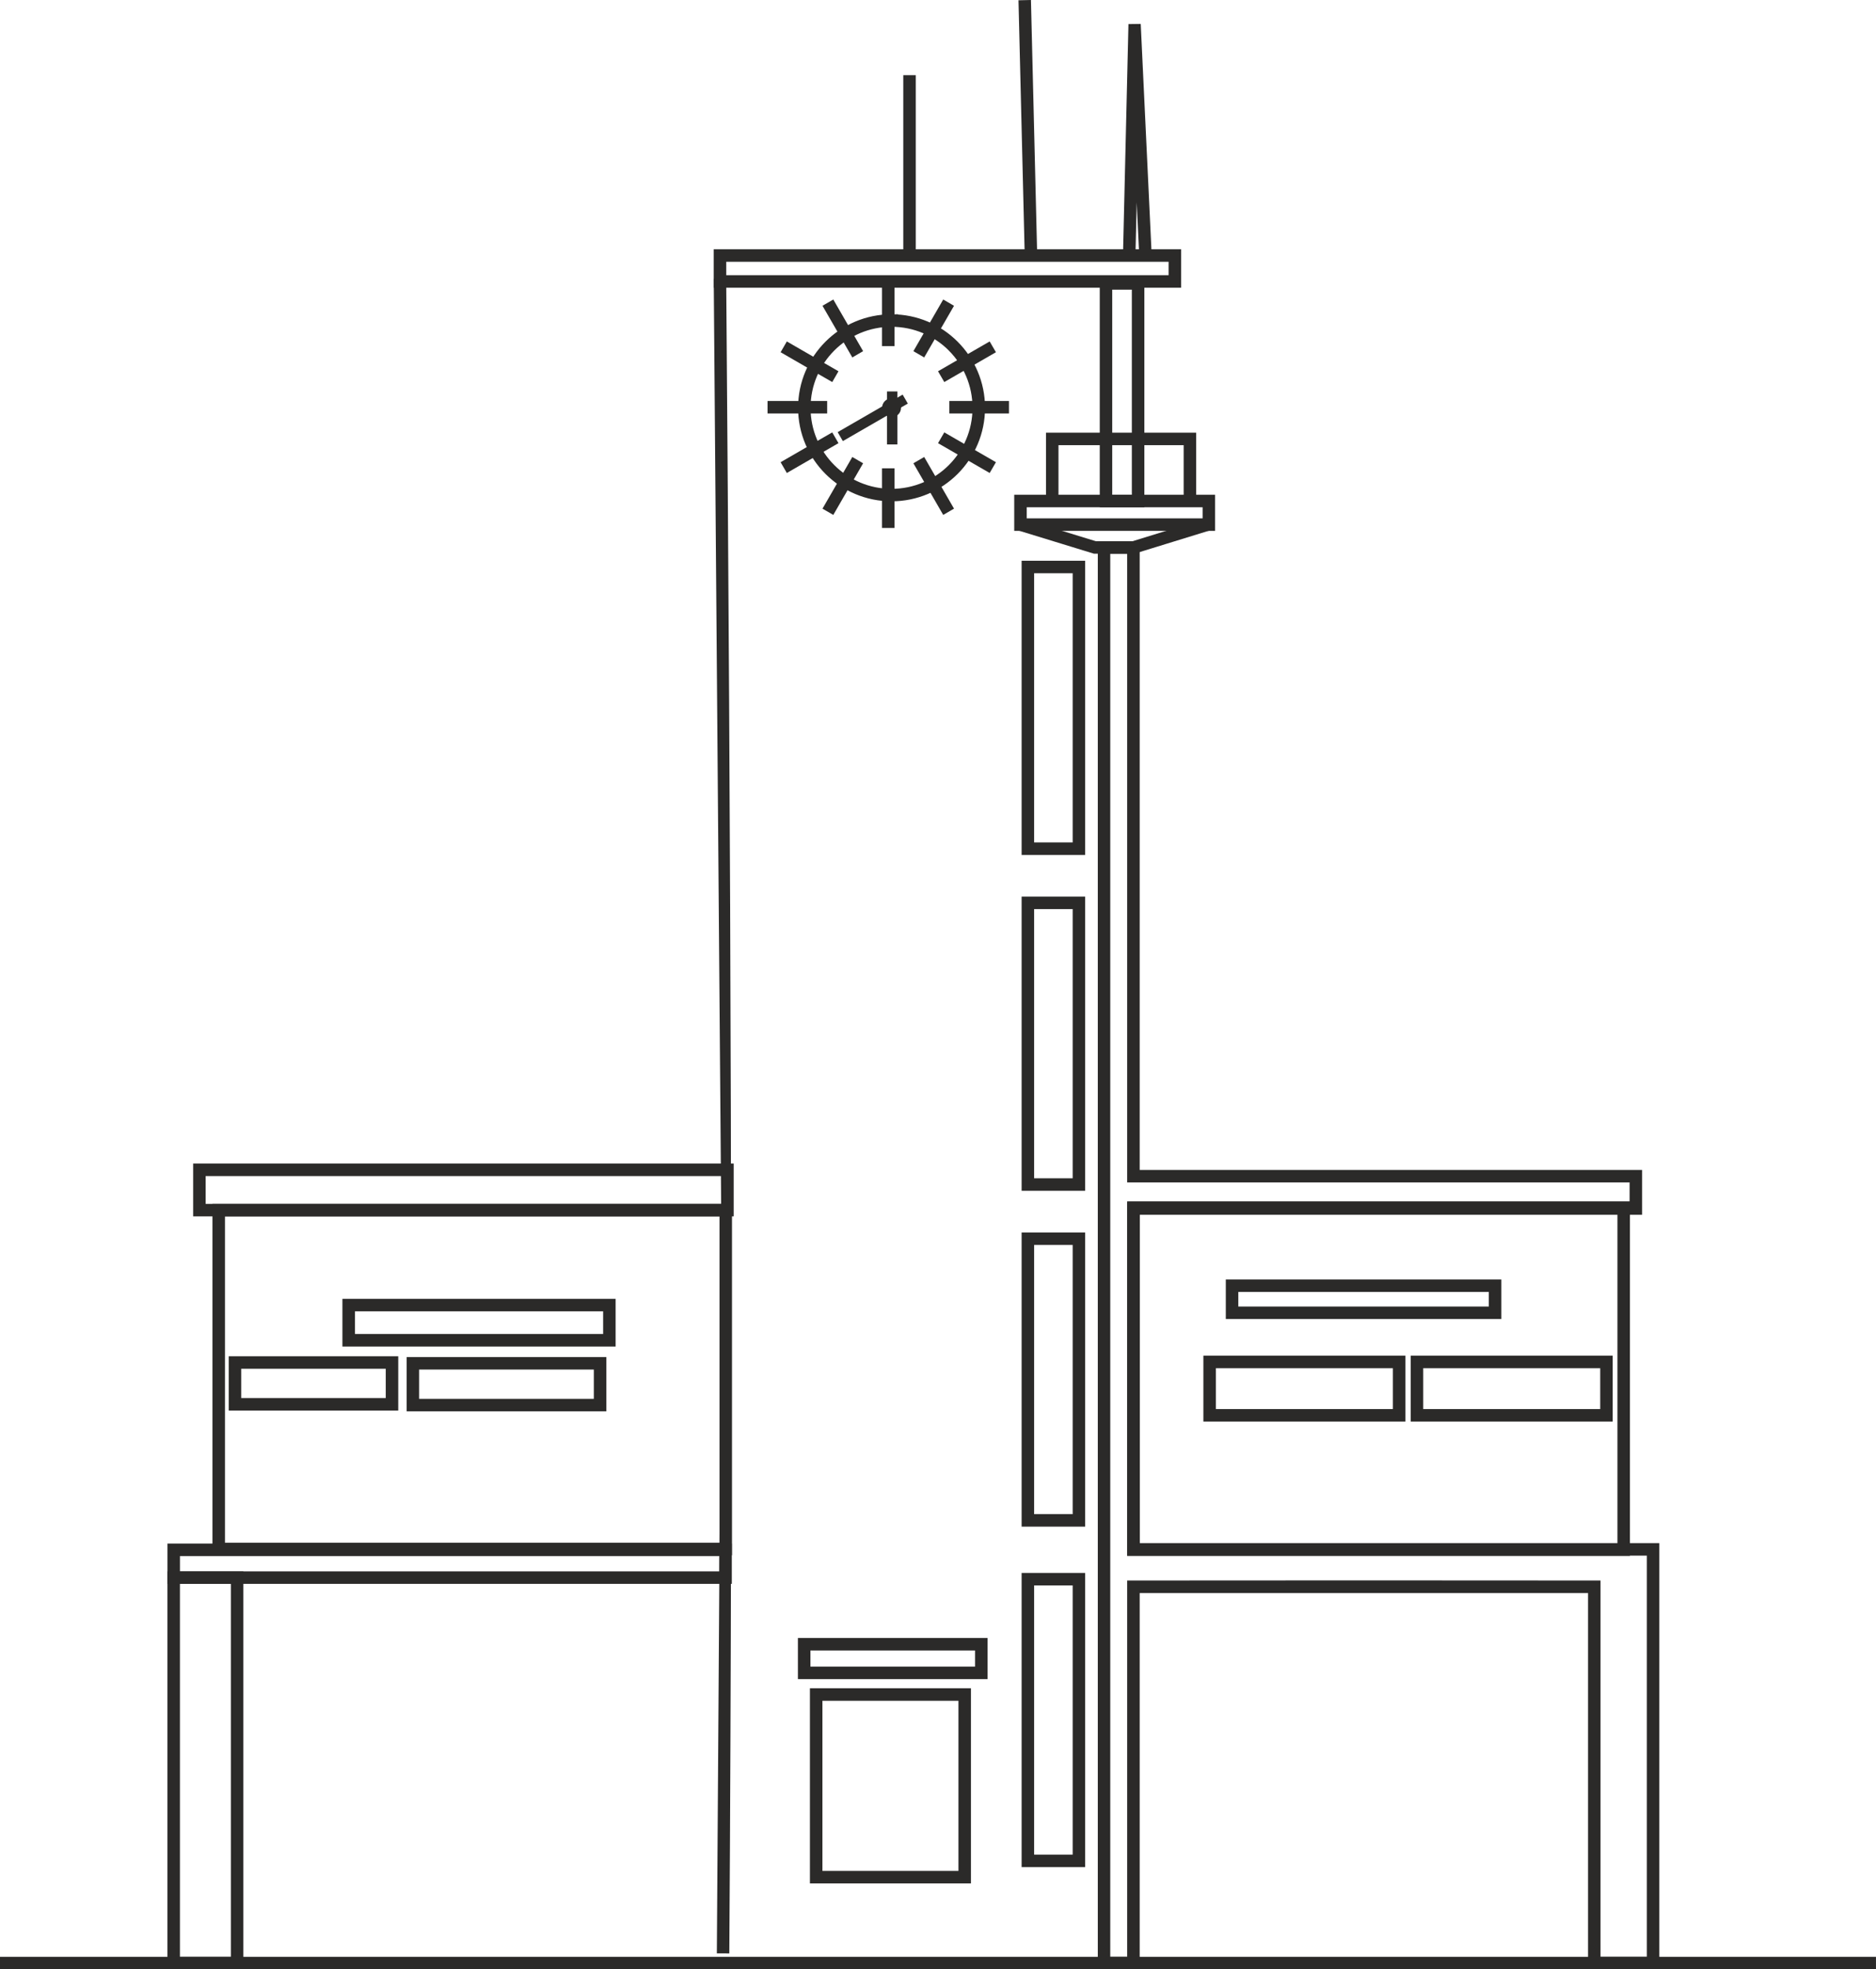 <?xml version="1.0" encoding="UTF-8"?>
<!DOCTYPE svg PUBLIC "-//W3C//DTD SVG 1.1//EN" "http://www.w3.org/Graphics/SVG/1.1/DTD/svg11.dtd">
<!-- Creator: CorelDRAW 2019 (64-Bit) -->
<svg xmlns="http://www.w3.org/2000/svg" xml:space="preserve" width="36.244mm" height="38.033mm" version="1.1" style="shape-rendering:geometricPrecision; text-rendering:geometricPrecision; image-rendering:optimizeQuality; fill-rule:evenodd; clip-rule:evenodd"
viewBox="0 0 832.13 873.21"
 xmlns:xlink="http://www.w3.org/1999/xlink">
 <defs>
  <style type="text/css">
   <![CDATA[
    .str0 {stroke:#2B2A29;stroke-width:2.43;stroke-miterlimit:22.926}
    .str1 {stroke:#2B2A29;stroke-width:4.59;stroke-miterlimit:22.926}
    .fil2 {fill:none}
    .fil1 {fill:#2B2A29}
    .fil0 {fill:#2B2A29;fill-rule:nonzero}
   ]]>
  </style>
 </defs>
 <g id="Layer_x0020_1">
  <g id="_3006999991680">
   <path class="fil0 str0" d="M489.71 241.2l14.6 0 0 278.78 222.86 0 0 17.45 -222.86 0 0 148.03 230.5 0 0 186.55 -29.19 0 0 -166.85 -201.31 0 0 166.85 -16.15 0 0 -630.8 1.56 0zm11.48 3.11l-9.93 0 0 624.57 9.93 0 0 -166.85c69.17,-0.07 138.36,-0.07 207.53,0l0 166.85 22.97 0 0 -180.32 -230.5 0 0 -154.25 222.86 0 0 -11.22 -222.86 0 0 -278.78z"/>
   <path class="fil0 str0" d="M502.75 533.89l219.02 0 0 154.78 -220.58 0 0 -154.78 1.56 0zm215.91 3.11l-214.35 0 0 148.56 214.35 0 0 -148.56z"/>
   <path class="fil0 str0" d="M546.5 568.54l118.22 0 0 15.12 -119.78 0 0 -15.12 1.56 0zm115.11 3.11l-113.55 0 0 8.9 113.55 0 0 -8.9z"/>
   <path class="fil0 str0" d="M628.51 602.35l85.62 0 0 26.78 -87.18 0 0 -26.78 1.56 0zm82.51 3.11l-80.95 0 0 20.55 80.95 0 0 -20.55z"/>
   <path class="fil0 str0" d="M536.55 602.35l85.62 0 0 26.78 -87.18 0 0 -26.78 1.56 0zm82.51 3.11l-80.95 0 0 20.55 80.95 0 0 -20.55z"/>
   <path class="fil0 str0" d="M452.65 220.6l85.11 0 0 13.58 -86.67 0 0 -13.58 1.56 0zm82 3.11l-80.44 0 0 7.35 80.44 0 0 -7.35z"/>
   <polygon class="fil0 str0" points="536.06,234.11 502.97,244.31 485.47,244.31 452.2,234.11 453.11,231.14 485.9,241.2 502.53,241.2 535.15,231.14 "/>
   <polygon class="fil0 str0" points="526.25,222.16 526.25,196.18 468.29,196.18 468.29,222.16 465.18,222.16 465.18,193.07 529.36,193.07 529.36,222.16 "/>
   <path class="fil0 str0" d="M490.58 124.11l15.8 0 0 99.61 -17.35 0 0 -99.61 1.55 0zm12.68 3.11l-11.13 0 0 93.39 11.13 0 0 -93.39z"/>
   <path class="fil0 str0" d="M319.36 111.75l203.32 0 0 14.61 -204.88 0 0 -14.61 1.56 0zm200.21 3.11l-198.65 0 0 8.38 198.65 0 0 -8.38z"/>
   <polygon class="fil0 str0" points="456.11,1.24 458.85,113.28 455.75,113.35 453.01,1.31 "/>
   <polygon class="fil0 str0" points="404.99,34.56 404.99,113.31 401.88,113.31 401.88,34.56 "/>
   <polygon class="fil0 str0" points="499.33,113.28 501.73,11.88 504.83,11.84 509.64,113.24 506.54,113.38 503.8,55.6 502.43,113.35 "/>
   <path class="fil0 str0" d="M320.91 124.79c1.99,247.82 3.02,492.49 1.38,740.16l-3.1 -0.01 2.06 -311.04 -3.44 -429.08 3.1 -0.03z"/>
   <path class="fil0 str0" d="M88.44 517.16l235.78 0 0 20.98 -237.33 0 0 -20.98 1.56 0zm232.67 3.11l-231.11 0 0 14.76 231.11 0 0 -14.76z"/>
   <path class="fil0 str0" d="M97.01 535.03l226.46 0 0 153.37 -228.02 0 0 -153.37 1.56 0zm223.35 3.11l-221.79 0 0 147.14 221.79 0 0 -147.14z"/>
   <path class="fil0 str0" d="M154.66 577.13l117.19 0 0 18.72 -118.75 0 0 -18.72 1.56 0zm114.08 3.11l-112.52 0 0 12.49 112.52 0 0 -12.49z"/>
   <path class="fil0 str0" d="M104.22 602.6l71.21 0 0 21.64 -72.77 0 0 -21.64 1.56 0zm68.1 3.11l-66.54 0 0 15.42 66.54 0 0 -15.42z"/>
   <path class="fil0 str0" d="M183.14 602.95l84.59 0 0 21.64 -86.15 0 0 -21.64 1.56 0zm81.48 3.11l-79.93 0 0 15.42 79.93 0 0 -15.42z"/>
   <path class="fil0 str0" d="M455.93 547.7l24.2 0 0 128.01 -25.76 0 0 -128.01 1.56 0zm21.09 3.11l-19.53 0 0 121.79 19.53 0 0 -121.79z"/>
   <path class="fil0 str0" d="M455.93 398.78l24.2 0 0 128.01 -25.76 0 0 -128.01 1.56 0zm21.09 3.11l-19.53 0 0 121.79 19.53 0 0 -121.79z"/>
   <path class="fil0 str0" d="M455.93 249.86l24.2 0 0 128.01 -25.76 0 0 -128.01 1.56 0zm21.09 3.11l-19.53 0 0 121.79 19.53 0 0 -121.79z"/>
   <path class="fil0 str0" d="M395.46 140.58c11.11,0 21.18,4.5 28.46,11.79 7.28,7.29 11.79,17.35 11.79,28.46 0,11.11 -4.51,21.17 -11.79,28.45 -7.29,7.28 -17.35,11.79 -28.46,11.79 -11.11,0 -21.17,-4.51 -28.45,-11.79 -7.29,-7.28 -11.79,-17.35 -11.79,-28.46 0,-11.11 4.51,-21.18 11.79,-28.46 7.28,-7.28 17.35,-11.79 28.46,-11.79zm26.26 13.98c-6.72,-6.72 -16.01,-10.87 -26.26,-10.87 -10.25,0 -19.54,4.16 -26.26,10.88 -6.72,6.72 -10.88,16 -10.88,26.26 0,10.25 4.16,19.54 10.88,26.26 6.72,6.72 16,10.88 26.26,10.88 10.26,0 19.54,-4.16 26.26,-10.87 6.72,-6.72 10.87,-16 10.87,-26.26 0,-10.26 -4.16,-19.54 -10.87,-26.26z"/>
   <polygon class="fil0 str0" points="395.56,128.24 395.56,152.26 392.44,152.26 392.44,128.24 "/>
   <polygon class="fil0 str0" points="395.56,208.87 395.56,232.89 392.44,232.89 392.44,208.87 "/>
   <polygon class="fil0 str0" points="421.51,136.03 409.5,156.83 406.81,155.27 418.82,134.47 "/>
   <polygon class="fil0 str0" points="381.19,205.86 369.18,226.66 366.49,225.1 378.5,204.3 "/>
   <polygon class="fil0 str0" points="440.1,155.74 419.3,167.75 417.74,165.07 438.54,153.06 "/>
   <polygon class="fil0 str0" points="370.26,196.06 349.46,208.07 347.91,205.39 368.71,193.38 "/>
   <polygon class="fil0 str0" points="446.33,182.12 422.31,182.12 422.31,179.01 446.33,179.01 "/>
   <polygon class="fil0 str0" points="365.69,182.12 341.67,182.12 341.67,179.01 365.69,179.01 "/>
   <polygon class="fil0 str0" points="438.54,208.07 417.74,196.06 419.3,193.38 440.1,205.39 "/>
   <polygon class="fil0 str0" points="368.71,167.75 347.91,155.74 349.46,153.06 370.26,165.07 "/>
   <polygon class="fil0 str0" points="418.82,226.66 406.81,205.86 409.5,204.3 421.51,225.1 "/>
   <polygon class="fil0 str0" points="378.5,156.83 366.49,136.03 369.18,134.47 381.19,155.27 "/>
   <path class="fil0 str0" d="M77.04 685.65l246.35 0 0 15.44 -247.9 0 0 -15.44 1.56 0zm243.24 3.11l-241.68 0 0 9.22 241.68 0 0 -9.22z"/>
   <path class="fil0 str0" d="M77.04 697.99l29.69 0 0 174.01 -31.25 0 0 -174.01 1.56 0zm26.58 3.11l-25.03 0 0 167.79 25.03 0 0 -167.79z"/>
   <path class="fil0 str0" d="M455.93 698.68l24.2 0 0 128.01 -25.76 0 0 -128.01 1.56 0zm21.09 3.11l-19.53 0 0 121.79 19.53 0 0 -121.79z"/>
   <path class="fil0 str0" d="M356.7 727.52l80.13 0 0 15.81 -81.69 0 0 -15.81 1.56 0zm77.02 3.11l-75.46 0 0 9.58 75.46 0 0 -9.58z"/>
   <path class="fil0 str0" d="M362.02 749.82l67.44 0 0 84.09 -68.99 0 0 -84.09 1.55 0zm64.33 3.11l-62.77 0 0 77.87 62.77 0 0 -77.87z"/>
   <polygon class="fil0 str0" points="1.21,868.89 830.91,868.89 830.91,872 1.21,872 "/>
   <circle class="fil1" cx="395.46" cy="180.82" r="4.2"/>
   <line class="fil2 str1" x1="401.53" y1="176.96" x2="372.71" y2= "193.6" />
   <line class="fil2 str1" x1="395.75" y1="173.57" x2="395.75" y2= "197.07" />
  </g>
 </g>
</svg>
